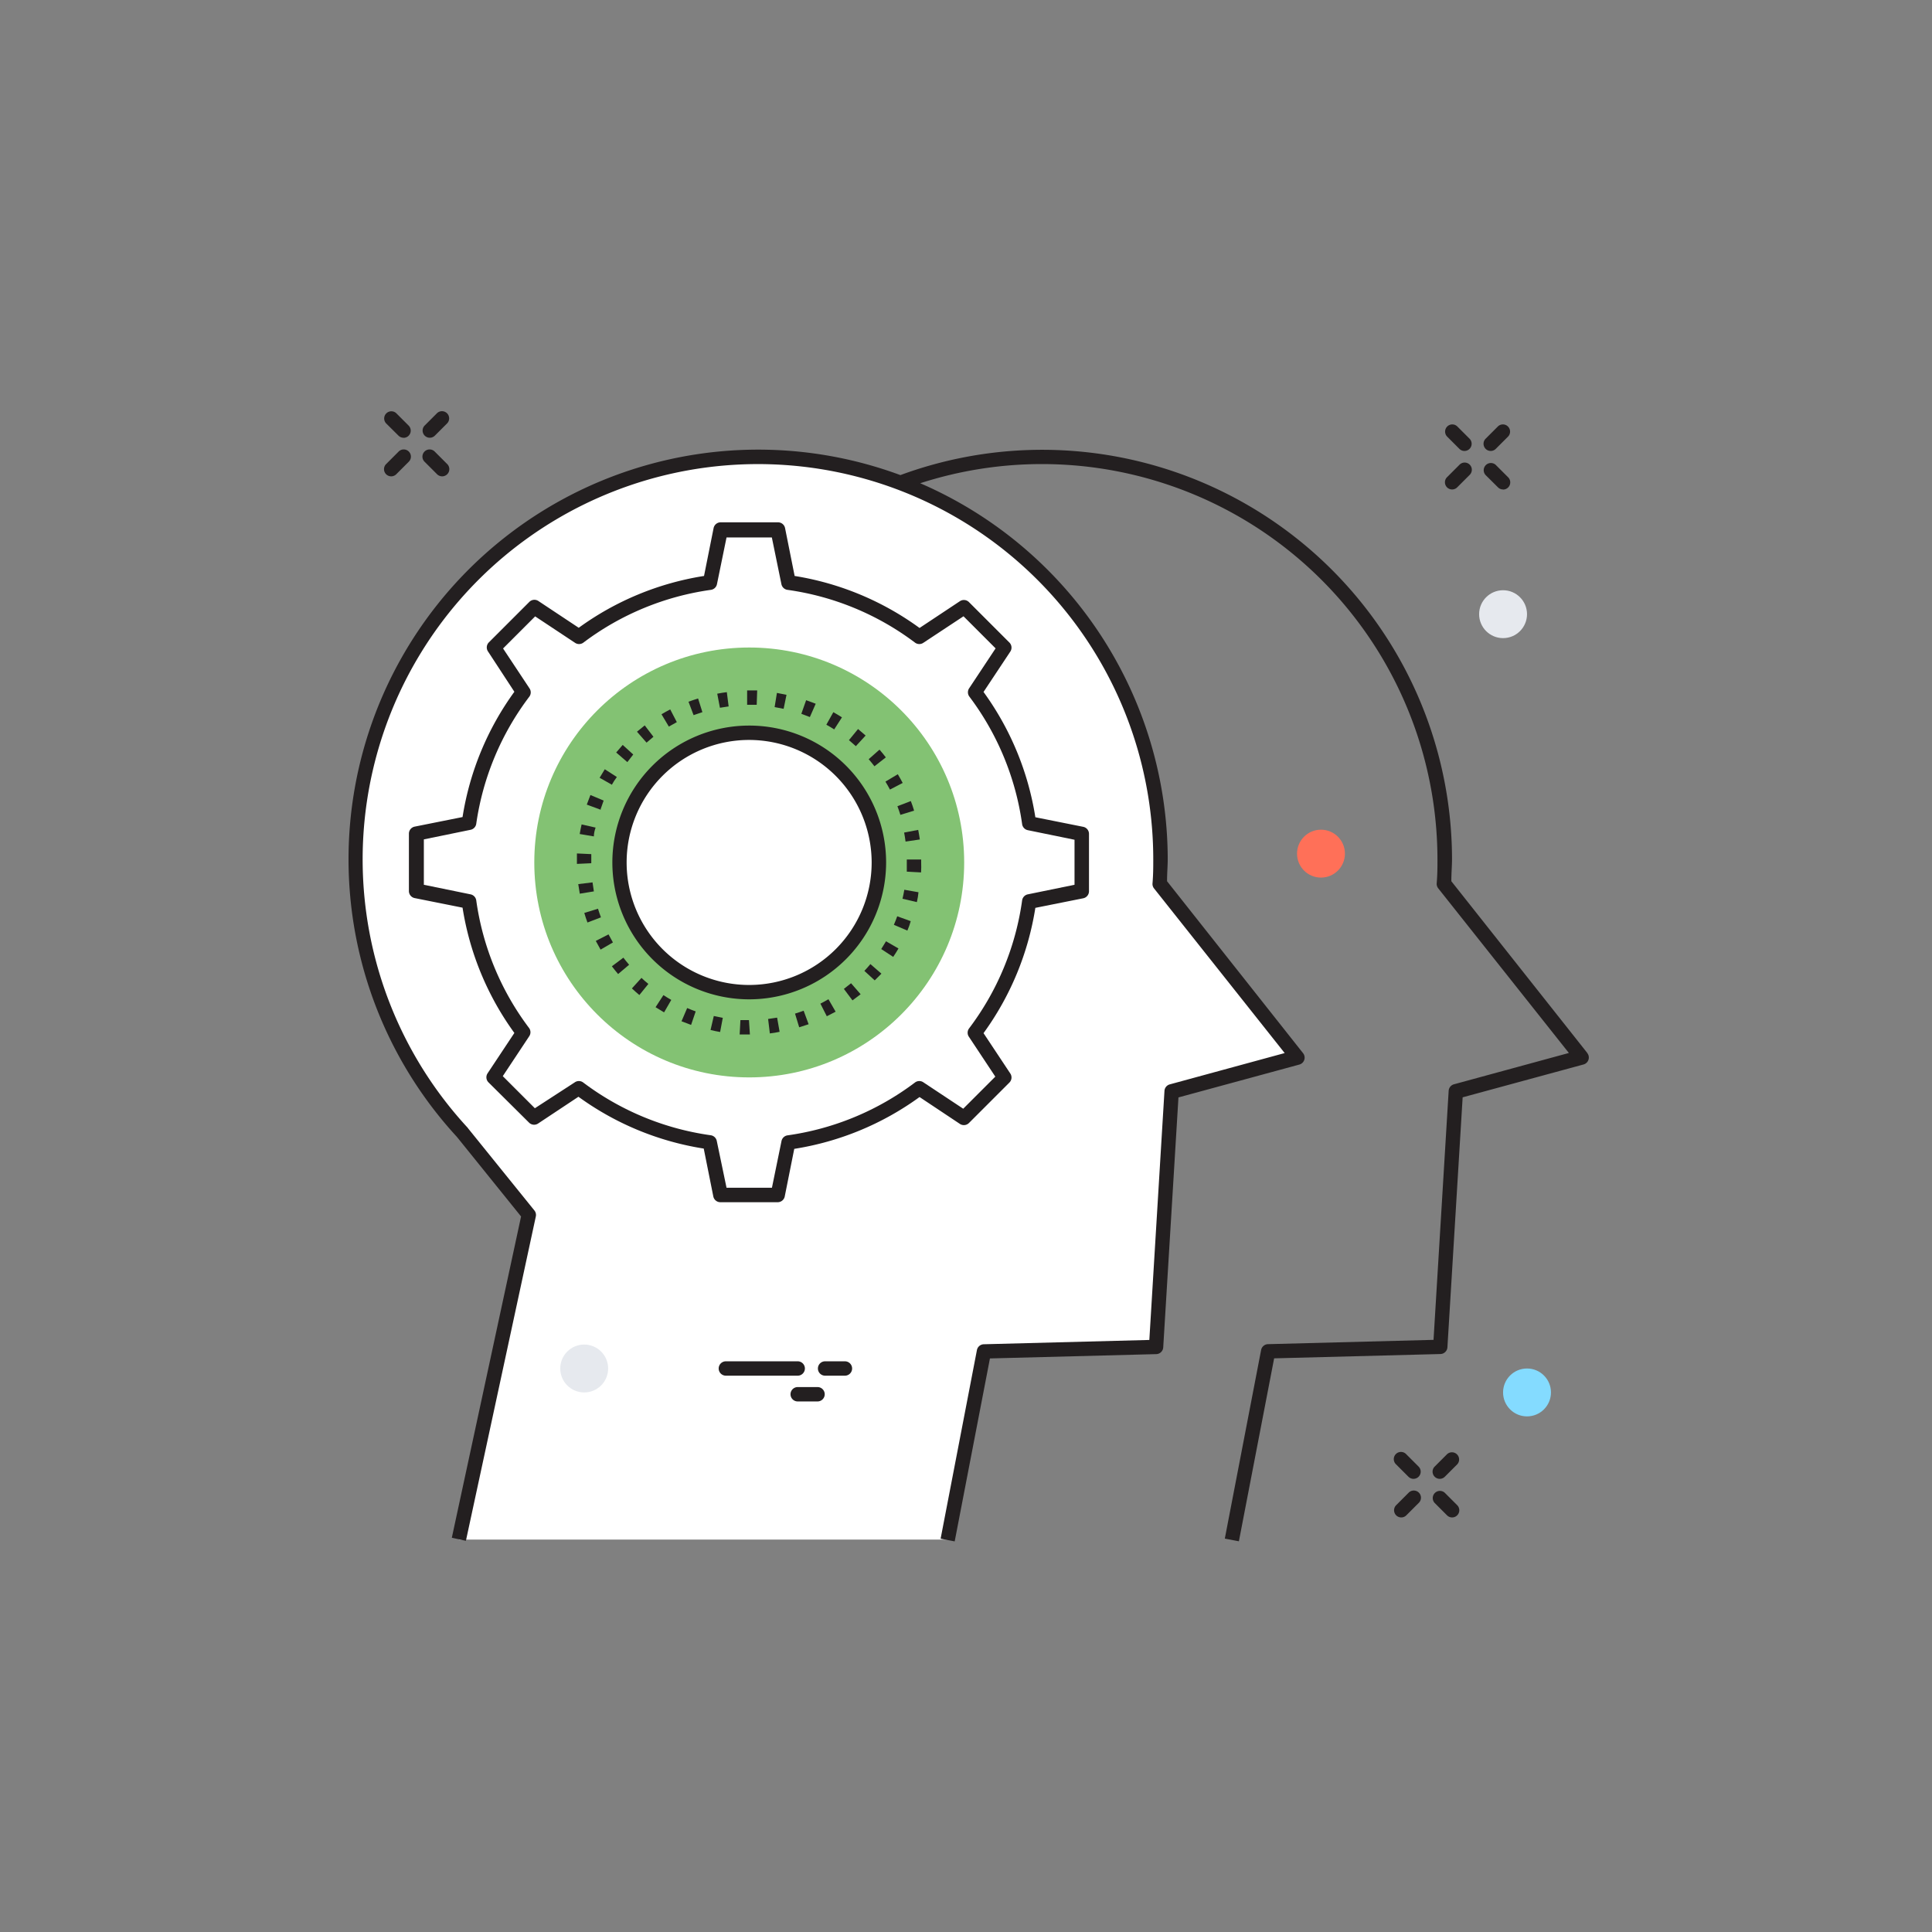 <svg id="Calque_1" data-name="Calque 1" xmlns="http://www.w3.org/2000/svg" viewBox="0 0 201.7 201.7"><rect x="0" y="0" width="201.7" height="201.7" fill="#808080" stroke="none"/><defs><style>.cls-1{fill:#231f20;}.cls-2{fill:#fff;}.cls-3{fill:#83c273;}.cls-4{fill:#e6e9ee;}.cls-5{fill:#84dbff;}.cls-6{fill:#ff7058;}</style></defs><title>service-accompagnement-logiciel-itsm</title><path class="cls-1" d="M155.63,47.08a.75.75,0,0,1-.53-1.28l1.29-1.29a.75.75,0,0,1,1.06,1.06l-1.29,1.29A.75.75,0,0,1,155.63,47.08Z"/><path class="cls-1" d="M151.6,51.1a.75.75,0,0,1-.53-1.28l1.29-1.29a.75.75,0,1,1,1.06,1.06l-1.29,1.29A.75.75,0,0,1,151.6,51.1Z"/><path class="cls-1" d="M156.92,51.1a.75.75,0,0,1-.53-.22L155.1,49.6a.75.75,0,0,1,1.06-1.06l1.29,1.29a.75.75,0,0,1-.53,1.28Z"/><path class="cls-1" d="M152.89,47.08a.75.75,0,0,1-.53-.22l-1.29-1.29a.75.75,0,0,1,1.06-1.06l1.29,1.29a.75.75,0,0,1-.53,1.28Z"/><path class="cls-1" d="M150.31,154.39a.75.75,0,0,1-.53-1.28l1.29-1.29a.75.75,0,0,1,1.06,1.06l-1.29,1.29A.75.75,0,0,1,150.31,154.39Z"/><path class="cls-1" d="M146.29,158.42a.75.75,0,0,1-.53-1.28l1.29-1.29a.75.75,0,1,1,1.06,1.06l-1.29,1.29A.75.75,0,0,1,146.29,158.42Z"/><path class="cls-1" d="M151.6,158.42a.75.75,0,0,1-.53-.22l-1.29-1.29a.75.75,0,0,1,1.06-1.06l1.29,1.29a.75.75,0,0,1-.53,1.28Z"/><path class="cls-1" d="M147.57,154.39a.75.75,0,0,1-.53-.22l-1.29-1.29a.75.75,0,1,1,1.06-1.06l1.29,1.29a.75.75,0,0,1-.53,1.28Z"/><path class="cls-1" d="M44.87,45.7a.75.75,0,0,1-.53-1.28l1.29-1.29a.75.75,0,0,1,1.06,1.06L45.4,45.48A.75.75,0,0,1,44.87,45.7Z"/><path class="cls-1" d="M40.84,49.73a.75.75,0,0,1-.53-1.28l1.29-1.29a.75.75,0,1,1,1.06,1.06l-1.29,1.29A.75.75,0,0,1,40.84,49.73Z"/><path class="cls-1" d="M46.16,49.73a.75.75,0,0,1-.53-.22l-1.29-1.29a.75.75,0,1,1,1.06-1.06l1.29,1.29a.75.75,0,0,1-.53,1.28Z"/><path class="cls-1" d="M42.13,45.7a.75.75,0,0,1-.53-.22L40.31,44.2a.75.75,0,0,1,1.06-1.06l1.29,1.29a.75.75,0,0,1-.53,1.28Z"/><path class="cls-2" d="M47.91,160.73h0l7.3-33.89-6.94-8.6h0a42,42,0,1,1,72.88-28.52c0,.86,0,1.71-.08,2.56l14.34,18.09-13.14,3.57-1.62,26.64-18,.46-3.79,19.69"/><path class="cls-1" d="M165.69,109.9,151.52,92c0-.85.07-1.61.07-2.32A42.79,42.79,0,0,0,94,49.6a42.77,42.77,0,0,0-46.3,69.09l0,0L54.4,127l-7.23,33.54,1.47.32L55.94,127a.75.75,0,0,0-.15-.63l-6.89-8.53-.08-.11a41.27,41.27,0,1,1,71.58-28c0,.76,0,1.58-.08,2.51a.75.75,0,0,0,.16.51l13.64,17.19-12,3.27a.75.75,0,0,0-.55.68l-1.58,26-17.28.45a.75.75,0,0,0-.72.61l-3.79,19.69,1.47.28,3.68-19.1,17.36-.45a.75.75,0,0,0,.73-.7l1.59-26.1,12.62-3.43a.75.75,0,0,0,.39-1.19L121.84,92c0-.85.07-1.61.07-2.32A42.83,42.83,0,0,0,96.07,50.45a41.3,41.3,0,0,1,54,39.27c0,.76,0,1.58-.08,2.51a.75.75,0,0,0,.16.51l13.64,17.19-12,3.27a.75.75,0,0,0-.55.68l-1.58,26-17.28.45a.75.75,0,0,0-.72.61l-3.79,19.69,1.47.28,3.68-19.1,17.36-.45a.75.75,0,0,0,.73-.7l1.59-26.1,12.62-3.43a.75.75,0,0,0,.39-1.19Z"/><path class="cls-2" d="M112.93,93v-6l-5.48-1.11a29.37,29.37,0,0,0-5.66-13.68l3.09-4.66-4.22-4.22L96,66.47a29.37,29.37,0,0,0-13.68-5.66L81.2,55.33h-6l-1.11,5.48a29.37,29.37,0,0,0-13.68,5.66l-4.66-3.09L51.56,67.6l3.09,4.66A29.37,29.37,0,0,0,49,85.95L43.5,87.06v6L49,94.14a29.37,29.37,0,0,0,5.66,13.68l-3.09,4.66,4.22,4.22,4.66-3.09a29.37,29.37,0,0,0,13.68,5.66l1.11,5.48h6l1.11-5.48A29.37,29.37,0,0,0,96,113.61l4.66,3.09,4.22-4.22-3.09-4.66a29.37,29.37,0,0,0,5.66-13.68Z"/><path class="cls-1" d="M81.2,125.51h-6a.75.75,0,0,1-.73-.6l-1-5a30.23,30.23,0,0,1-13.08-5.41l-4.22,2.8a.75.75,0,0,1-.94-.1L51,113a.75.75,0,0,1-.1-.94l2.8-4.22a30.23,30.23,0,0,1-5.41-13.08l-5-1a.75.75,0,0,1-.6-.73v-6a.75.75,0,0,1,.6-.73l5-1a30.23,30.23,0,0,1,5.41-13.08L50.94,68a.75.75,0,0,1,.1-.94l4.22-4.22a.75.75,0,0,1,.94-.1l4.22,2.8a30.23,30.23,0,0,1,13.08-5.41l1-5a.75.75,0,0,1,.73-.6h6a.75.75,0,0,1,.73.6l1,5A30.25,30.25,0,0,1,96,65.56l4.22-2.8a.75.75,0,0,1,.94.1l4.22,4.22a.75.75,0,0,1,.1.94l-2.8,4.22a30.23,30.23,0,0,1,5.41,13.08l5,1a.75.75,0,0,1,.6.73v6a.75.75,0,0,1-.6.73l-5,1a30.23,30.23,0,0,1-5.41,13.08l2.8,4.22a.75.75,0,0,1-.1.94l-4.22,4.22a.75.75,0,0,1-.94.1L96,114.53a30.24,30.24,0,0,1-13.08,5.41l-1,5A.75.75,0,0,1,81.2,125.51ZM75.85,124h4.74l1-4.88a.75.75,0,0,1,.63-.59A28.73,28.73,0,0,0,95.54,113a.75.75,0,0,1,.87,0l4.15,2.75,3.35-3.35-2.75-4.15a.75.75,0,0,1,0-.87A28.72,28.72,0,0,0,106.71,94a.75.75,0,0,1,.59-.63l4.88-1V87.67l-4.88-1a.75.75,0,0,1-.59-.63,28.72,28.72,0,0,0-5.52-13.33.75.75,0,0,1,0-.87l2.75-4.15-3.35-3.35L96.41,67.1a.75.75,0,0,1-.87,0,28.73,28.73,0,0,0-13.33-5.52.75.75,0,0,1-.63-.59l-1-4.88H75.85l-1,4.88a.75.75,0,0,1-.63.59,28.72,28.72,0,0,0-13.33,5.52.75.75,0,0,1-.87,0l-4.15-2.75L52.52,67.7l2.75,4.15a.75.75,0,0,1,0,.87A28.72,28.72,0,0,0,49.72,86a.75.75,0,0,1-.59.63l-4.88,1v4.74l4.88,1a.75.75,0,0,1,.59.63,28.72,28.72,0,0,0,5.52,13.33.75.75,0,0,1,0,.87l-2.75,4.15,3.35,3.35L60,113a.75.75,0,0,1,.87,0,28.72,28.72,0,0,0,13.33,5.52.75.75,0,0,1,.63.59Z"/><circle class="cls-3" cx="78.22" cy="90.04" r="22.44"/><path class="cls-1" d="M78.29,108h-.07l-1,0,.08-1.5.89,0Zm2.08-.13-.18-1.49.94-.14.26,1.48Q80.89,107.83,80.37,107.89Zm-5.19-.13q-.52-.09-1-.21l.34-1.46.94.19Zm8.25-.51L83,105.82q.46-.14.9-.3l.52,1.41Q83.93,107.1,83.43,107.25ZM72.15,107q-.49-.18-1-.38l.59-1.38q.44.19.89.35Zm14.18-.88-.68-1.34q.43-.22.84-.46l.75,1.3Q86.8,105.85,86.33,106.09Zm-17-.43q-.45-.26-.89-.54l.82-1.26q.4.26.82.5ZM89,104.44l-.9-1.2q.38-.29.75-.59l1,1.15Q89.4,104.13,89,104.44Zm-22.25-.56q-.4-.33-.78-.69l1-1.1c.23.22.47.43.72.63Zm24.58-1.52-1.09-1q.33-.35.63-.71l1.15,1Q91.67,102,91.31,102.36Zm-26.8-.67q-.34-.4-.65-.81l1.2-.9q.29.38.6.74ZM93.25,99.9,92,99.08q.26-.4.5-.81l1.3.75Q93.54,99.47,93.25,99.9ZM62.7,99.14q-.26-.45-.5-.91l1.33-.68q.22.42.46.84Zm32-2-1.38-.59q.19-.44.35-.89l1.41.51Q94.94,96.67,94.73,97.15Zm-33.37-.83q-.18-.49-.33-1l1.43-.44q.14.46.31.9Zm34.35-2.14-1.46-.34q.11-.46.19-.94l1.48.26Q95.84,93.67,95.72,94.18ZM60.53,93.3q-.09-.51-.16-1l1.49-.18q.06.48.14.94Zm35.63-2.22L94.67,91q0-.47,0-1v-.27l1.5,0V90Q96.19,90.57,96.16,91.08Zm-35.93-.89V90q0-.45,0-.9l1.5.07q0,.41,0,.82v.13Zm34.31-2.33q-.06-.48-.15-.94l1.47-.28q.1.51.17,1ZM62,87.32l-1.48-.25q.09-.52.2-1l1.46.33C62.08,86.69,62,87,62,87.32Zm32-2.25q-.14-.45-.31-.9l1.4-.54q.19.49.34,1Zm-31.25-.52L61.26,84q.18-.49.38-1l1.38.58Q62.84,84.09,62.68,84.55Zm30.16-2.12q-.22-.42-.47-.83l1.29-.77q.27.45.51.91Zm-29-.49-1.31-.74q.26-.45.54-.89l1.26.81Q64.1,81.52,63.87,81.94ZM91.29,80q-.29-.38-.6-.74l1.13-1q.34.39.66.81Zm-25.8-.44-1.16-1q.33-.4.68-.79l1.1,1Q65.79,79.2,65.49,79.57ZM89.35,77.9q-.35-.32-.72-.63l.95-1.16q.4.33.79.68ZM67.5,77.53l-1-1.14q.4-.34.81-.66l.91,1.19Q67.86,77.22,67.5,77.53Zm19.59-1.38q-.4-.26-.82-.49L87,74.35q.46.26.9.54Zm-17.26-.29-.77-1.29q.45-.27.91-.51l.69,1.33Q70.23,75.62,69.82,75.86Zm14.72-1q-.44-.18-.89-.34l.5-1.42q.49.17,1,.37Zm-12.14-.2-.53-1.4q.49-.18,1-.34l.45,1.43ZM81.81,74l-.94-.18.24-1.48,1,.2Zm-6.65-.11-.28-1.47q.51-.1,1-.16l.19,1.49ZM79,73.58l-.75,0H78l0-1.5h.23l.82,0Z"/><circle class="cls-2" cx="78.22" cy="90.04" r="13.54"/><path class="cls-1" d="M78.22,104.33A14.29,14.29,0,1,1,92.51,90,14.31,14.31,0,0,1,78.22,104.33Zm0-27.08A12.79,12.79,0,1,0,91,90,12.81,12.81,0,0,0,78.22,77.25Z"/><path class="cls-1" d="M83.28,143.62h-7.5a.75.75,0,0,1,0-1.5h7.5a.75.75,0,0,1,0,1.5Z"/><path class="cls-1" d="M88.22,143.62H86.14a.75.75,0,0,1,0-1.5h2.07a.75.75,0,0,1,0,1.5Z"/><path class="cls-1" d="M85.35,146.31H83.28a.75.75,0,0,1,0-1.5h2.07a.75.75,0,0,1,0,1.5Z"/><circle class="cls-4" cx="156.92" cy="64.12" r="2.5"/><circle class="cls-4" cx="60.99" cy="142.87" r="2.5"/><circle class="cls-5" cx="159.42" cy="145.37" r="2.5"/><circle class="cls-6" cx="137.91" cy="89.12" r="2.5"/></svg>